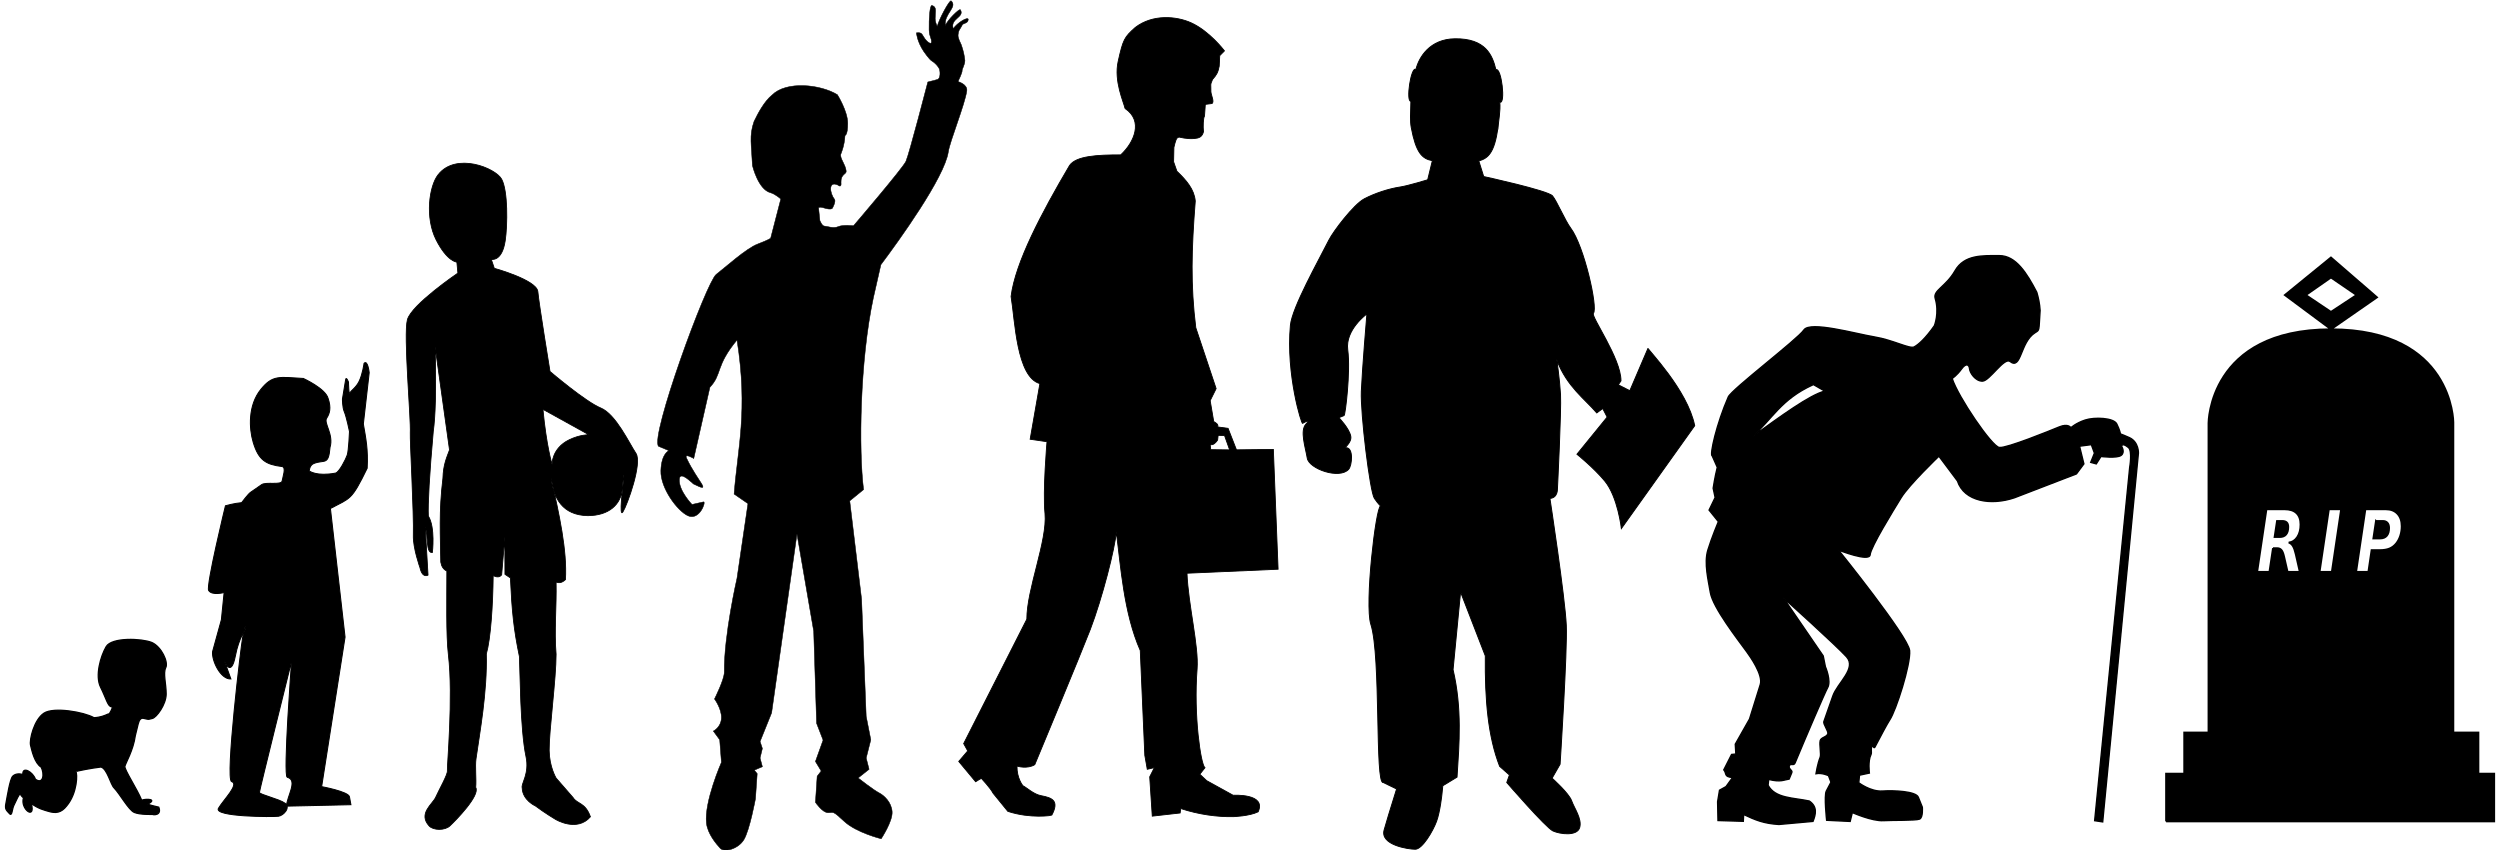 <svg xmlns="http://www.w3.org/2000/svg" width="779.656" height="265.213" viewBox="0 0 730.927 248.637"><path d="M31.028 189.078c-1.645 2.828-3.268 8.54-1.62 11.835 1.644 3.299 2.141 5.699 3.169 5.699s-1.778 3.762-1.33 3.078c1.42-2.173 0 0-3.78.145-2.877-1.651-11.735-3.21-14.613-1.327-2.881 1.887-4.32 7.774-3.91 9.422.412 1.647 1.158 5.15 3.088 6.358 1.017 1.954.658 5.19-1.687 3.538-.662-2.066-3.846-3.993-3.665-1.376-1.261-.375-2.275-.152-2.948.482-.84.826-1.62 5.983-1.982 7.842-.422 1.927.198 2.154 1.02 3.1.826.94.722-1.38 1.325-2.482.662-1.511 1.536-3.23 1.742-3.23.042 0 .592.805 1.024 1.1-1.024 3.303 3.666 6.674 2.282 1.652 2.105 1.58 3.85 1.93 4.93 2.27 2.262.705 3.827.433 5.38-1.518 3.242-3.822 3.202-9.6 2.722-10.043-.157-.145 4.865-1.096 7.329-1.371 1.85.47 2.834 5.177 3.862 6.119 1.71 1.783 4.244 6.45 5.892 7.155 1.644.706 5.104.579 5.31.579.216.195 2.811.359 1.85-2.118-.533-.156-1.98-.407-3.254-.87 3.006-1.512-.36-1.651-1.743-1.169-1.376-3.35-5.118-8.962-4.912-9.896.209-.941 2.49-4.746 3.048-8.958.53-2.075.344-1.311.824-3.363.318-1.27.77-1.914 1.665-1.696 1.812.443 1.212.267 2.449.032 1.233-.236 4.087-4.097 4.087-7.156 0-3.064-.945-6.06-.122-7.706.822-1.652-1.262-6.127-4.087-7.364-2.878-1.176-11.697-1.587-13.345 1.237z" stroke="#000" stroke-width=".373"/><path d="M88.686 110.65c-7.06-.423-8.987-1.044-12.41 3.18-3.8 4.689-3.448 11.46-2.25 15.468 1.572 5.253 3.708 6.512 8.408 7.1 1.333.167.262 2.977.048 4.244-.214 1.268-4.73.183-5.99 1.057l-3.262 2.258c-.687.475-2.584 3.008-2.584 3.008-2.2.18-4.733.91-4.733.91s-5.71 23.45-4.912 24.75c.972 1.582 4.528.608 4.528.608l-.805 7.964-2.567 9.293c-.321 2.6 2.33 8.175 5.348 8.027l-1.932-5.386s1.932 5.386 3.241-1.363c1.077-5.55 2.968-7.517 2.97-8.037.006-1.493-.428.634-.856 2.746-.427 2.112-5.134 41.4-3.209 42.033 2.314.762-2.353 5.28-3.85 7.815-1.499 2.535 16.045 2.535 17.543 2.324 1.498-.211 3.637-2.535 1.926-3.802-1.712-1.268-7.489-2.535-7.489-3.169 0-.633 9.414-38.442 9.414-38.442s-2.541 33.677-1.283 34.007c3.247.85-.143 5.632-.214 8.449l18.827-.423-.428-2.323c-.276-1.499-8.13-2.957-8.13-2.957l6.847-43.723-4.28-37.597c5.89-3.137 6.116-2.253 10.747-11.766.31-5.5-.405-8.793-1.119-12.947l1.712-14.997s-.396-3.833-1.498-2.745c0 0-.414 3.138-1.438 5.26-.909 1.885-2.425 2.74-2.627 3.337-.428 1.267-.488-3.087-.488-3.087s-.664-1.768-.835-.726l-.933 5.666s-.031 2.385.534 3.687c.642 1.479 1.524 5.805 1.524 5.805s-.23 5.615-.657 6.883c-.428 1.267-2.373 5.08-3.424 5.28-5.562 1.056-7.702-.634-7.702-.634s.079-1.662 1.333-2.167c3.12-1.256 4.314.734 4.756-4.726 1.135-3.747-1.898-7.089-.988-8.513.86-1.344 1.406-2.947.42-5.822-.802-2.897-7.233-5.808-7.233-5.808z" fill-rule="evenodd" stroke="#000" stroke-width=".298"/><path d="M158.742 119.673c1.036 10.861 2.665 16.09 2.665 16.09s-.134-4.667 4.997-7.173c3.11-1.518 5.746-1.499 5.746-1.499zm-15.103-43.847s3.128.799 4.072-5.431c.7-4.62.793-14.637-1.037-18.001-1.775-3.265-13.35-7.975-18.581-1.308-2.644 3.37-3.85 12.571-.593 19.007 3.258 6.437 6.07 6.537 6.07 6.537l.297 3.218s-13.575 9.206-14.76 13.63c-1.184 4.426 1.08 29.024.842 33.034-.128 2.15 1.096 23.77.892 30.04-.118 3.666 1.935 9.38 1.935 9.38.718 3.298 2.37 2.212 2.37 2.212l-.815-14.028c.943 2.6.096 7.684 2.092 7.422 0 0 .89-7.332-1.183-10.661-.173-3.352.32-12.242 1.438-24.728.59-4.15.882-11.282.542-24.748l4.204 30.139c-.859 2.306-1.825 4.394-1.925 8.246-1.216 9.942-.71 16.873-.63 24.553.212 1.259.775 2.16 1.776 2.615 0 7.866-.234 18.752.445 24.437 1.484 12.45-.445 32.987-.297 33.992.149 1.006-2.515 5.681-3.404 7.693-.888 2.011-5.224 4.78-1.926 8.398 1.203 1.32 4.582 1.384 6.07 0 1.634-1.518 8.96-8.964 7.552-11.264.223-2.284-.223-6.119.094-8.366 1.074-7.62 3.298-19.498 3.015-30.654 1.253-4.288 1.929-14.357 2-22.929 1.135.634 1.935.505 2.48-.201l.925-11.063.037 10.912 1.591 1.056c.444 9.892 1.014 15.204 2.63 22.968.23 4.156.21 21.174 1.933 29.303 1.057 4.99-1.484 7.892-1.122 9.118.112 3.627 3.888 5.287 3.888 5.287 2.783 2.096 5.827 3.897 5.827 3.897s6.268 3.863 10.246-.737c-1.52-4.278-3.82-3.633-5.089-5.631l-4.949-5.689s-1.951-3.226-2.025-8.056c-.081-5.271 2.06-21.271 2.025-28.148-.579-6.903.156-13.786 0-21.12.825.366 1.718.269 2.74-.703.503-8.506-1.827-19.064-4.22-29.668.756 5.914 3.353 10.81 10.697 10.979 6.286-.002 9.74-3.335 10.12-7.76.384-4.454.634-5.029.423-3.017-.212 2.01-1.479 11.665-.212 9.654 1.268-2.011 5.703-14.28 3.802-17.096-1.9-2.816-5.878-11.465-10.32-13.275-4.442-1.81-14.807-10.66-14.807-10.66s-3.257-19.913-3.553-23.332c-.296-3.42-12.733-6.839-12.733-6.839z" fill-rule="evenodd" stroke="#000" stroke-width=".242"/><path d="M245.887 53.341c.21 1.78-.886.776-.886.776-2.918-1.37-2.424 2.374-.983 4.216.396.507-.564 2.59-.787 2.677-1.316.518-3.348-.953-3.911-.244l.382 3.7s.637 1.632 1.312 1.632c.674 0 2.623.804 4.056.17 1.433-.635 4.468-.254 4.468-.254s14.404-16.818 15.331-18.849c.928-2.03 6.405-23.188 6.405-23.188l2.793-.729c.989-.257.852-2.562.51-3.225-.34-.66-1.215-1.684-2.162-2.22-.713-.403-2.31-2.724-2.31-2.724-2.005-2.97-2.171-5.476-2.171-5.476 1.734-.21 1.545.443 2.454 1.692.983 1.35 2.766 2.5 1.55-.777 0 0-.269-.631-.293-1.795-.068-3.28.21-7.324.838-7.125 1.483.47.943 1.576.934 3.796-.004.875.28 1.58.611 2.345.372-1.84 3.615-7.905 4.063-7.484 1.956 1.835-2.18 3.802-1.679 7.22.504-1.557 4.121-5.036 4.365-4.644 1.38 2.223-3.111 2.603-2.063 5.562 1.11-1.738 4.432-3.68 4.369-2.677-.076 1.203-1.472.998-1.76 1.6-.51 1.073-.953 1.375-1.102 2.144-.211 1.096-.227 1.435.844 3.67.635 1.894.829 2.816 1.045 4.57-.055 1.398-.88 2.502-.806 2.928.094.55-1.22 3.222-1.22 3.222s2.842.79 2.58 2.698c-.537 3.924-4.95 14.76-5.402 17.844-1.096 7.465-14.44 25.968-19.72 33.003l-2.191 9.646c-3.963 18.495-4.314 44.498-2.867 56.101l-4.047 3.3 3.462 28.727 1.349 34.27 1.349 6.854-1.349 5.33.843 3.3-3.204 2.54s4.553 3.553 6.07 4.315c1.518.761 3.71 2.792 3.879 5.585.168 2.792-3.204 7.869-3.204 7.869s-7.25-1.777-10.791-5.077c-3.541-3.3-3.036-2.539-4.722-2.539-1.686 0-3.71-3.046-3.71-3.046l.507-7.615 1.18-1.523-1.686-2.793 2.237-6.243-1.9-4.926-.843-26.908-4.89-28.431-3.71 26.146-3.71 26.147-3.372 8.377.675 2.03-.675 2.793.675 2.538-2.36 1.016.842 1.015-.506 7.362s-1.686 9.138-3.372 11.93c-1.686 2.793-5.733 3.808-6.913 2.54-1.18-1.27-3.694-4.222-4.047-7.362-.701-6.23 4.384-17.77 4.384-17.77l-.506-6.6-1.855-2.539s2.26-1.103 2.36-3.807c.102-2.696-2.023-5.585-2.023-5.585s2.895-5.712 2.867-7.87c-.139-10.686 3.71-27.415 3.71-27.415l3.203-21.831-4.047-2.793c.98-13.073 4.13-24.277.845-45.053-6.352 7.685-4.273 9.943-7.926 13.83l-4.722 20.816s-2.859-1.698-2.104-.089c3.28 6.991 7.766 10.428 2.03 7.542-.34-.171-3.965-4.071-4.141-1.361-.216 3.323 3.71 7.362 3.71 7.362l3.372-.762c.833-.188-1.18 5.585-4.553 4.062-3.102-1.402-8.094-8.124-7.925-13.2.169-5.078 2.36-5.84 2.36-5.84l-3.035-1.268c-2.605-2.615 13.99-48.068 16.862-50.263 2.503-1.912 8.768-7.615 12.14-8.884 3.373-1.27 3.774-1.707 3.774-1.707l2.966-11.452s-1.624-1.475-3.023-1.842c-3.62-.952-5.268-7.937-5.268-7.937-.252-6.064-1.022-8.641.466-12.892 1.188-2.48 3.03-5.916 5.262-7.712 4.17-4.198 14.123-3.137 19.093-.12 0 0 3.035 4.823 3.035 8.376 0 3.554-.8 3.554-.8 3.554-.133 3.05-1.223 5.458-1.223 5.458-.339 1.204 1.382 2.998 1.575 4.964.094.955-1.617.816-1.517 3.306z" fill-rule="evenodd" stroke="#000" stroke-width=".145"/><path d="M356.154 127.278l1.864.066 1.49 4.19-5.528-.065-.165-1.552c.827.478 1.854-.716 2.184-1.285zm-27.219-95.555c-.401-1.91-3.307-8.015-2.016-13.78 1.452-6.483 1.788-7.032 5.002-9.915 5.153-3.95 12.056-3.262 16.239-1.399 5.461 2.432 9.83 8.244 9.83 8.244l-1.374 1.386-.154 3.085c-.35 1.796-.739 2.521-1.952 3.88-.762 1.79-.439 1.228-.477 3.633.105 1.141 1.078 2.91.304 3.416l-1.937.244-.235 3.406c-.378.538-.465 3.106-.302 4.6-.427 1.544-1.309 1.86-2.697 1.982-2.175.191-4.313-.417-4.313-.417-.97-.004-1.154 1.058-1.638 2.993l-.088 4.234.962 2.751c2.838 2.7 5.082 5.352 5.376 8.717-1.117 14.203-1.405 24.525.153 37.044l5.942 17.792-1.74 3.512 1.037 6.115c.698.418 1.436.823 1.168 1.581l3.027.408 2.454 6.285 10.785-.122 1.387 35.028-26.639 1.17c.38 9.237 3.472 21.428 2.962 27.948-1.06 13.563 1.064 27.987 2.292 28.93l-1.504 1.895 2.011 1.88 7.724 4.263s9.823-.606 7.326 4.837c-2.527 1.266-7.279 1.423-7.279 1.423-4.643.088-10.041-.622-15.363-2.375l-.17 1.298-8.15.926-.75-11.48 1.36-2.711-2.072.491-.72-4.072-1.33-30.662c-4.856-10.993-5.715-24.886-7.01-34.707-.301 4.582-4.127 19.516-7.615 28.6-2.501 6.514-16.216 39.48-16.216 39.48-2.073 1.322-5.224.506-5.206.37-.06 3.67 1.74 5.792 1.74 5.792 1.032.501 3.115 2.501 5.28 2.907 3.32.622 5.424 1.483 3.157 5.706.11.083-6.212 1.07-12.839-1.11l-4.327-5.322c-.712-1.445-3.412-4.327-3.412-4.327s-1.167.6-1.684.981l-4.936-5.935 2.624-3.07-1.187-2.142 18.467-36.375c-.027-8.772 6.026-22.936 5.313-30.869-.668-6.527.583-21.02.583-21.02l-4.923-.719 2.846-16.271c-6.856-1.888-7.274-18.604-8.427-25.479 1.23-9.895 8.916-24.403 17.094-38.283 1.91-2.791 8.137-3.119 14.958-3.106 3.972-3.654 6.677-9.955 1.28-13.565z" fill-rule="evenodd" stroke="#000" stroke-width=".253"/><path d="M437.96 37.355c-1.047 7.353-2.873 8.918-5.605 9.7l1.428 4.564s18.834 4.09 20.133 5.664c1.298 1.573 3.709 7.299 5.325 9.44 3.907 5.177 7.996 23.347 6.624 24.86-.814.898 8.06 13.135 8.06 19.763l-.786 1.163 3.377 1.731 5.325-12.43c-.235.285 11.56 12.183 13.638 22.657l-21.431 30.052s-1.05-9.305-4.882-13.912c-3.265-3.924-8.107-7.8-8.107-7.8l8.832-10.857-1.298-2.518-1.74 1.294c-3.479-4.075-8.668-7.644-11.623-15.316l-.109-.48s.873 5.849 1.132 10.411c.26 4.563-.909 27.684-.909 27.684s.09 2.565-2.192 2.694c0 0 4.423 28.952 4.79 37.122.333 7.403-1.818 40.593-1.818 40.593l-2.338 4.091s4.935 4.406 5.715 6.609c.779 2.202 3.117 5.35 2.338 7.867-.78 2.517-5.715 1.888-7.794.944-2.078-.944-13.508-14.161-13.508-14.161l.78-2.203-2.858-2.517c-3.402-8.78-4.32-19.34-4.198-32.313l-7.232-18.666-2.199 22.71c2.651 11.338 1.805 21.674 1.16 31.416l-4.156 2.517-.26 2.517s-.52 5.035-1.558 7.868c-1.04 2.832-4.157 8.181-6.235 8.181-2.078 0-10.39-1.259-9.092-5.664l1.299-4.406 2.338-7.552-3.897-1.888c-2.482.752-.607-36.861-3.636-46.258-1.842-5.714 1.453-34.275 2.857-34.615 0 0-.52-.315-1.818-2.203-1.3-1.888-4.084-24.958-3.824-31.252.26-6.293 1.632-22.676 1.632-22.676s-6.392 4.6-5.601 10.502c.856 6.394-.759 19.366-1.071 19.215l-1.527.61s3.06 3.164 3.482 5.446c.351 1.9-2.11 3.404-1.404 3.365 2.268-.126 1.795 5.173.78 6.294-2.71 2.991-11.58-.131-12.099-3.278-.52-3.147-2.189-8.05-.37-9.939 1.818-1.888-.974-.222-.974-.222-.273.53-4.908-14.384-3.582-28.633.487-5.233 8.206-18.874 11.26-24.96 1.256-2.504 7.221-10.417 10.388-12.071 3.02-1.579 7.098-2.934 10.402-3.424 2.317-.343 8.094-2.122 8.094-2.122l1.364-5.586c-3.03-.55-4.792-2.36-6.17-9.676-.364-1.931-.185-4.167-.11-7.717-1.511.274.034-10.358 1.474-9.276.844-3.462 4-8.894 11.43-8.969 8.896-.089 10.927 4.728 11.95 9.047 1.639-.827 2.895 10.36 1.142 9.449.231 2.598-.414 5.8-.538 7.52z" fill-rule="evenodd" stroke="#000" stroke-width=".283"/><path d="M533.516 114.35c-4.344 1.046-12.95 7.387-21.262 13.365 5.896-5.108 8.329-10.934 17.932-15.275zm51.057 16.487c2.174.225 14.735-4.883 17.452-6.008 2.717-1.125 3.441.225 3.441.225s1.45-1.35 4.167-2.25c2.717-.9 8.332-.675 9.238 1.125.905 1.8 1.086 2.925 1.086 2.925s1.64.634 2.632 1.1c2.763 1.3 2.622 4.526 2.622 4.526L614.767 240.3l-2.355-.357 10.24-103.255s.853-4.842-.373-5.85c-1.934-1.59-1.97-.33-1.97-.33s1.098 1.746-.17 2.646c-1.268.9-5.87.309-5.87.309l-1.376 2.166-1.63-.45 1.087-2.7-.906-2.475-3.442.45 1.268 5.175-2.173 2.926-18.114 6.975c-6.842 2.318-14.684 1.154-16.696-4.929l-5.403-7.222s-8.695 8.326-11.05 12.151c-2.355 3.826-8.876 14.402-9.057 16.652-.18 2.25-9.238-1.35-9.238-1.35s20.422 25.323 20.784 29.374c.362 4.05-3.985 17.551-5.796 20.252-.759 1.13-3.026 5.441-4.353 7.978-.332.636-.572-.752-.89-.134-.387.753.058 1.702-.275 2.358-.908 1.789-.46 5.365-.46 5.365l-2.882.616-.215 2.212s3.46 2.644 6.901 2.42c3.442-.226 9.81.071 10.506 1.8l1.177 2.925s.272 3.038-.815 3.488c-1.087.45-8.335.304-10.506.45-3.35.225-9.147-2.363-9.147-2.363l-.634 2.588-6.884-.338s-.79-7.218-.09-8.55l1.359-2.588-.725-1.904s-1.846-.914-3.657-.576c0 0 .442-2.856 1.222-4.814.339-.85-.274-3.674.012-4.861.233-.974 1.924-.997 2.24-2.023.213-.698-1.422-2.844-1.172-3.535.966-2.679 1.752-4.992 2.623-7.49 1.334-3.823 7.065-8.1 3.985-11.476-3.079-3.376-18.429-17.223-18.429-17.223l11.64 16.986.633 3.15s1.812 4.164.634 6.189c-.654 1.126-6.389 14.438-9.493 21.95-.404.98-1.327-.013-1.67.82-.383.928 1 1.298.725 1.968l-.792 1.927c-1.543.222-2.376.987-5.978.113l-.181 1.688c2.052 3.884 7.435 3.618 12.046 4.613 2.428 1.66 1.932 3.86 1.087 5.963l-9.963.9c-4.464-.268-6.92-1.314-10.314-2.912l-.102 1.985-7.404-.225-.113-5.486.558-3.383 1.899-1.055 1.913-2.652c-2.602-.217-1.633-1.14-2.559-2.249l2.275-4.493 1.245-.13-.163-2.882 4.16-7.346 3.151-10.1c.86-2.849-3.018-8.237-4.01-9.61-2.43-3.36-9.885-12.885-10.598-17.304-.544-3.373-1.894-8.521-.725-12.376 1.091-3.598 3.08-8.326 3.08-8.326l-2.717-3.375 1.774-3.671-.58-2.714s.523-3.46 1.21-6.112l-1.494-3.371c-.802-.222 1.3-9.442 4.705-17.21.968-2.21 20.287-16.878 22.099-19.578 1.811-2.7 15.216 1.125 20.65 2.025 5.434.9 10.325 3.6 11.593 2.926 1.268-.675 3.284-2.452 5.909-6.19 0 0 1.517-3.711.25-7.987-.7-2.36 3.079-3.375 5.796-8.1 2.717-4.726 8.044-4.417 12.934-4.417 4.891 0 8.072 5.152 10.976 10.717.465 1.602.845 3.304.964 5.315-.412 6.158-.082 5.642-1.456 6.497-4.414 2.748-3.99 11.05-7.333 8.425-1.712-1.344-6.021 5.748-8.086 5.748-2.066 0-3.651-2.427-3.762-3.63-.112-1.204-.992-1.788-2.342.087s-2.73 2.764-2.73 2.764c1.74 5.397 11.64 19.956 13.815 20.181z" fill-rule="evenodd" stroke="#000" stroke-width=".4"/><g><path d="M681.503 81.136l7.489 5.125-7.489 4.93-7.338-4.93zm0-5.855l-13.473 10.98 13.473 10.016 13.454-9.344zm-42.901 150.925h86.01m-78.908-12.042h71.579m-25.714-65.267h5.956q2.19 0 3.42 1.323 1.24 1.312 1.24 3.652 0 1.434-.41 2.733-.41 1.287-1.174 2.255-.83 1.042-1.976 1.52-1.147.465-2.88.465h-2.368l-.932 6.348h-3.588l2.712-18.296zm3.095 3.419l-.765 5.11h1.986q1.267 0 1.938-.784t.671-2.28q0-.992-.484-1.519-.476-.527-1.38-.527h-1.966zm-13.775-3.419h3.588l-2.712 18.296h-3.588l2.712-18.296zm-14.353 8.112q1.221 0 1.846-.747.633-.748.633-2.194 0-.906-.438-1.323-.428-.429-1.36-.429h-1.482l-.709 4.693h1.51zm-1.985 3.26l-1.035 6.924h-3.588l2.712-18.296h5.304q2.292 0 3.476 1.127 1.184 1.128 1.184 3.321 0 2.218-.932 3.652-.932 1.434-2.526 1.642.727.196 1.211.98.485.773.849 2.378l1.183 5.196h-3.57l-1.043-4.547q-.317-1.36-.774-1.862-.447-.515-1.305-.515h-1.146zm-31.252 79.88h95.926v-13.943h-4.614v-12.042h-7.328v-90.706s.02-27.18-35.78-27.18c-35.8 0-35.8 27.405-35.8 27.405v90.48h-7.101v12.043h-5.303v13.943" fill-rule="evenodd" stroke="#000" stroke-width=".547"/></g></svg>